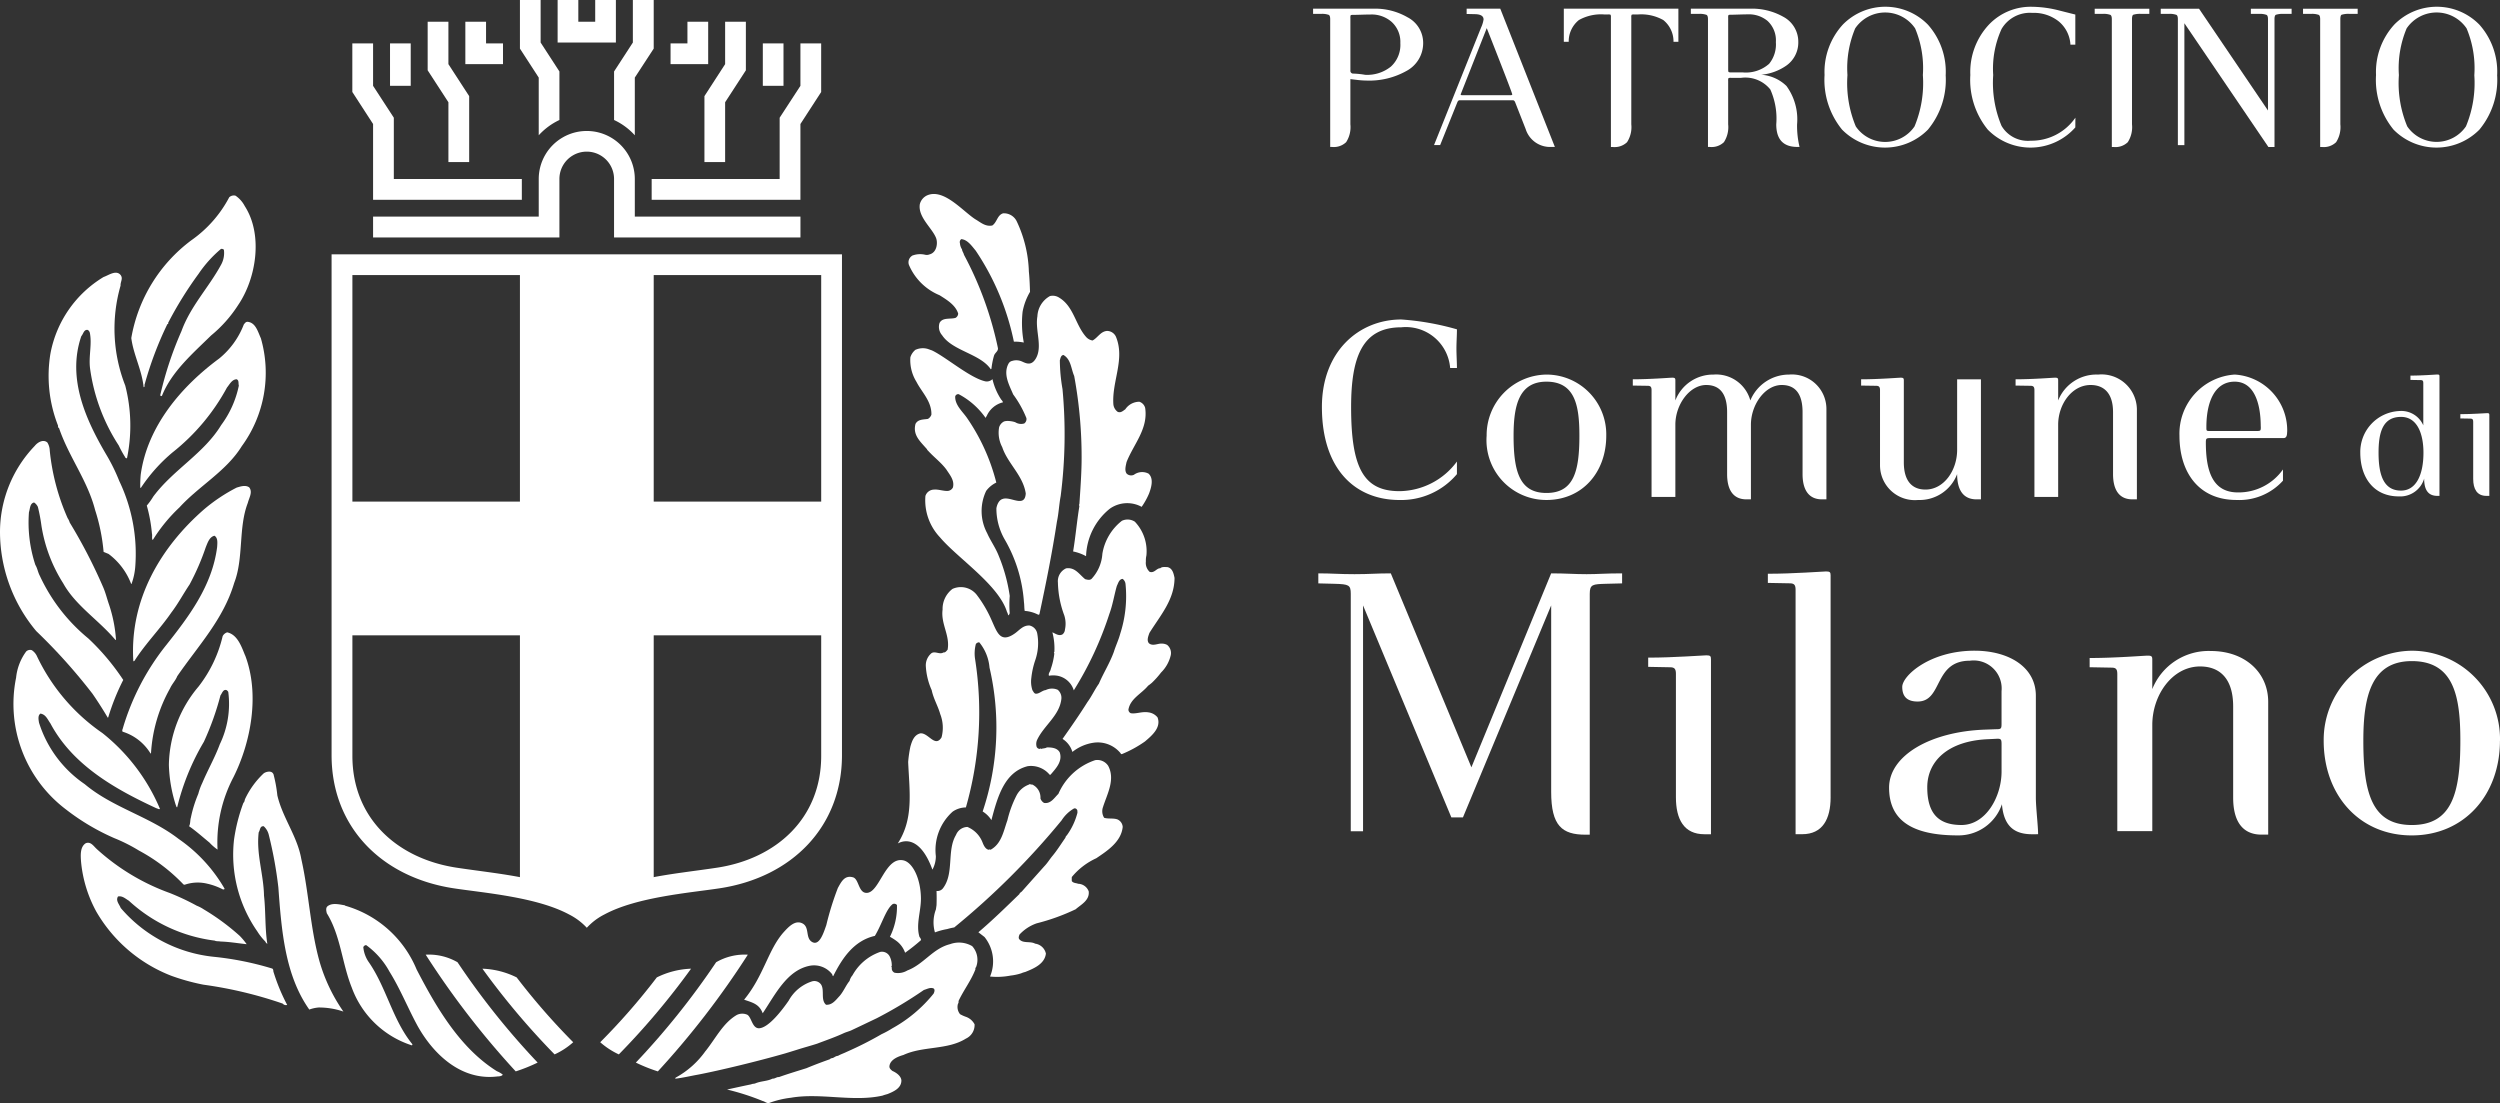 <svg xmlns="http://www.w3.org/2000/svg" width="188.091" height="82.991" viewBox="0 0 188.091 82.991">
  <rect x="0" y="0" width="188.091" height="82.991" fill="#333333" stroke="none"/>
  <g id="Raggruppa_328" data-name="Raggruppa 328" transform="translate(-478.341 -4681.181)">
    <path id="Tracciato_617" data-name="Tracciato 617" d="M294.535,118.915v-.754c-1.279,0-1.8.061-2.67.061-.924,0-1.536-.061-2.668-.061l-6,14.592-6.064-14.592c-1.13,0-1.564.061-2.729.061s-1.7-.061-2.724-.061v.754l1.223.031c1.071.031,1.218.087,1.218.754v17.866h.924V120.572l6.644,15.95h.871l6.639-15.95V134.6c0,2.549.811,3.222,2.585,3.222h.317V119.7c0-.724.234-.724,1.219-.754Z" transform="translate(305.847 4606.158)" fill="#fff"/>
    <path id="Tracciato_618" data-name="Tracciato 618" d="M344.382,148.511V135.338c0-.235-.056-.287-.352-.287-.265,0-2.433.173-4.371.173v.694l1.653.031c.342,0,.433.143.433.495v9.288c0,1.651.6,2.78,2.143,2.78Z" transform="translate(262.686 4595.435)" fill="#fff"/>
    <path id="Tracciato_619" data-name="Tracciato 619" d="M444.065,147.971v-9.986c0-2.2-1.739-3.825-4.315-3.825a4.563,4.563,0,0,0-4.406,2.866V134.8c0-.238-.056-.291-.346-.291-.26,0-2.429.178-4.367.178v.694l1.652.031c.347,0,.429.139.429.49v11.813h2.633v-7.992c0-2.254,1.509-4.4,3.595-4.4,1.474,0,2.489.9,2.489,3.009v6.865c0,1.651.612,2.779,2.142,2.779Z" transform="translate(204.927 4596)" fill="#fff"/>
    <path id="Tracciato_620" data-name="Tracciato 620" d="M369.04,134.758v-16.7c0-.238-.056-.291-.346-.291-.265,0-2.437.173-4.375.173v.689l1.652.031c.352,0,.434.147.434.495v18.381h.495c1.53,0,2.141-1.128,2.141-2.78" transform="translate(247.029 4606.408)" fill="#fff"/>
    <path id="Tracciato_621" data-name="Tracciato 621" d="M397.768,143.188c0,1.912-1.193,4.024-3.014,4.024-1.647,0-2.576-.776-2.576-2.836,0-1.969,1.562-3.478,4.519-3.617l.633-.031c.408-.03.438.031.438.429Zm2.749,4.718c0-.637-.169-2-.169-2.78v-7.641c0-2.173-2.059-3.387-4.614-3.387-3.356,0-5.438,1.883-5.438,2.724s.494,1.1,1.158,1.1c1.908,0,1.184-3.071,3.932-3.071a2.107,2.107,0,0,1,2.381,2.29v2.433c0,.4-.03.433-.438.433l-.811.03c-4.077.143-7.212,1.939-7.212,4.367,0,2.407,1.656,3.59,5.164,3.59a3.446,3.446,0,0,0,3.327-2.346c.143,1.74,1.01,2.26,2.281,2.26Z" transform="translate(231.163 4596.039)" fill="#fff" fill-rule="evenodd"/>
    <path id="Tracciato_622" data-name="Tracciato 622" d="M489.156,140.872c0,3.968-.637,6.34-3.652,6.34-2.979,0-3.647-2.371-3.647-6.34,0-3.3.577-5.992,3.647-5.992,3.188,0,3.652,2.688,3.652,5.992m2.983,0A6.639,6.639,0,0,0,485.5,134.1a6.709,6.709,0,0,0-6.626,6.774c0,4.055,2.658,7.12,6.626,7.12s6.635-3.066,6.635-7.12" transform="translate(174.293 4596.04)" fill="#fff" fill-rule="evenodd"/>
    <path id="Tracciato_623" data-name="Tracciato 623" d="M491.161,83.056c0,1.686-.564,2.853-1.687,2.853-1.327,0-1.691-1.21-1.691-2.853,0-1.514.307-2.692,1.691-2.692,1.258,0,1.687,1.339,1.687,2.692m1.205,3.252v-9c0-.1-.026-.133-.16-.133-.117,0-1.132.082-2.024.082v.325l.767.013c.161,0,.2.065.2.226V81a1.8,1.8,0,0,0-1.756-1.08,3.082,3.082,0,0,0-2.984,3.135c0,1.886,1.024,3.29,2.893,3.29a1.875,1.875,0,0,0,1.912-1.339c0,.806.269,1.3.993,1.3Z" transform="translate(169.512 4632.183)" fill="#fff" fill-rule="evenodd"/>
    <path id="Tracciato_624" data-name="Tracciato 624" d="M509.209,91.367V85.274c0-.108-.031-.134-.16-.134s-1.127.078-2.021.078v.321l.759.013c.16,0,.208.069.208.229v4.3c0,.759.277,1.284.993,1.284Z" transform="translate(156.42 4627.124)" fill="#fff" fill-rule="evenodd"/>
    <path id="Tracciato_625" data-name="Tracciato 625" d="M282.576,77.474v-.946a5.445,5.445,0,0,1-4.323,2.229c-2.714,0-3.638-1.774-3.638-6.336,0-3.871.908-5.992,3.778-5.992a3.342,3.342,0,0,1,3.673,3.062h.511c0-.407-.038-1-.038-1.448,0-.517.038-.989.038-1.461a20.2,20.2,0,0,0-4.184-.741c-3.166,0-5.975,2.372-5.975,6.581,0,4.719,2.532,7,5.836,7a5.483,5.483,0,0,0,4.323-1.947" transform="translate(305.379 4639.377)" fill="#fff"/>
    <path id="Tracciato_626" data-name="Tracciato 626" d="M313.342,81.794c0,2.694-.429,4.307-2.48,4.307-2.025,0-2.472-1.613-2.472-4.307,0-2.241.39-4.067,2.472-4.067,2.166,0,2.48,1.825,2.48,4.067m2.021,0a4.5,4.5,0,0,0-4.5-4.6,4.56,4.56,0,0,0-4.5,4.6,4.5,4.5,0,0,0,4.5,4.835c2.7,0,4.5-2.081,4.5-4.835" transform="translate(283.827 4632.169)" fill="#fff" fill-rule="evenodd"/>
    <path id="Tracciato_627" data-name="Tracciato 627" d="M351.052,86.579V79.787a2.594,2.594,0,0,0-2.814-2.592,3.149,3.149,0,0,0-2.91,1.947,2.663,2.663,0,0,0-2.771-1.947,3.038,3.038,0,0,0-2.87,1.947V77.629c0-.16-.043-.2-.234-.2s-1.652.121-2.968.121v.472l1.116.017c.238,0,.295.1.295.335V86.4h1.791V80.967c0-1.53,1.08-2.988,2.32-2.988.984,0,1.574.612,1.574,2.042v4.662c0,1.123.412,1.9,1.453,1.9h.338V80.967c0-1.509,1.058-2.988,2.32-2.988.98,0,1.565.612,1.565,2.042v4.662c0,1.123.42,1.9,1.461,1.9Z" transform="translate(264.702 4632.168)" fill="#fff"/>
    <path id="Tracciato_628" data-name="Tracciato 628" d="M392.552,86.987V77.958h-1.79v5.308c0,1.534-.985,2.987-2.385,2.987-.975,0-1.626-.612-1.626-2.047v-6.17c0-.16-.044-.2-.238-.2-.178,0-1.652.121-2.975.121v.472l1.131.017c.23,0,.291.1.291.335v5.663a2.62,2.62,0,0,0,2.87,2.593,3.025,3.025,0,0,0,2.932-1.947c0,1.123.411,1.9,1.457,1.9Z" transform="translate(234.827 4631.761)" fill="#fff"/>
    <path id="Tracciato_629" data-name="Tracciato 629" d="M424.506,86.579V79.787a2.66,2.66,0,0,0-2.923-2.592,3.1,3.1,0,0,0-3,1.947V77.629c0-.16-.039-.2-.234-.2-.174,0-1.652.121-2.97.121v.472l1.123.017c.234,0,.295.1.295.335V86.4h1.786V80.967c0-1.53,1.028-2.988,2.442-2.988,1,0,1.687.612,1.687,2.042v4.662c0,1.123.416,1.9,1.457,1.9Z" transform="translate(214.607 4632.168)" fill="#fff"/>
    <path id="Tracciato_630" data-name="Tracciato 630" d="M455.276,81.11c0,.294,0,.329-.3.329h-3.5c-.295,0-.295,0-.295-.291,0-1.929.646-3.421,2.129-3.421,1.41,0,1.961,1.513,1.961,3.382m1.99.391a4.2,4.2,0,0,0-3.951-4.307,4.454,4.454,0,0,0-4.154,4.6c0,2.789,1.474,4.835,4.288,4.835a4.432,4.432,0,0,0,3.5-1.452v-.845a4.087,4.087,0,0,1-3.392,1.729c-1.864,0-2.411-1.53-2.411-3.754,0-.3.035-.334.33-.334h5.507c.176,0,.278-.1.278-.472" transform="translate(193.16 4632.169)" fill="#fff" fill-rule="evenodd"/>
    <path id="Tracciato_631" data-name="Tracciato 631" d="M107.359,72.974H94.545V55.494H84.48V72.974H71.445V83.035H84.48v18.714l5.03,1.778,5.035-1.778V83.035h12.814Z" transform="translate(432.979 4645.946)" fill="#fff"/>
    <path id="Tracciato_632" data-name="Tracciato 632" d="M35.592,41.093c1.394,2.154.871,5.438-.49,7.441a9.829,9.829,0,0,1-2.043,2.3c-1.383,1.357-2.962,2.714-3.69,4.527-.018.013-.069.053-.1.013l-.035-.043a26.677,26.677,0,0,1,1.6-4.83c.685-1.883,2.059-3.292,2.974-4.983a1.818,1.818,0,0,0,.217-1.136.252.252,0,0,0-.217-.065A9.172,9.172,0,0,0,32.115,46.2a28.334,28.334,0,0,0-2.29,3.69l.017.069-.069.017a26.551,26.551,0,0,0-1.7,4.5c-.048.069.031.242-.087.242-.135-1.309-.759-2.411-.928-3.694a11.649,11.649,0,0,1,4.523-7.359,9.133,9.133,0,0,0,2.845-3.231.506.506,0,0,1,.473-.121,2.143,2.143,0,0,1,.694.781" transform="translate(461.161 4655.59)" fill="#fff"/>
    <path id="Tracciato_633" data-name="Tracciato 633" d="M15.435,56.422c.156.238-.052.489-.03.75a11.709,11.709,0,0,0,.352,7.523,12.116,12.116,0,0,1,.134,5.451c-.047.051-.134-.017-.152-.082a7.9,7.9,0,0,1-.472-.863,14.074,14.074,0,0,1-2.156-5.781c-.122-.915.156-1.817-.018-2.693a.351.351,0,0,0-.152-.217c-.3-.056-.334.3-.491.468-1.091,3.188.357,6.31,1.862,8.881a13.825,13.825,0,0,1,.993,2.012,12.71,12.71,0,0,1,1.2,6.508,4.864,4.864,0,0,1-.277,1.237H16.2a5.032,5.032,0,0,0-1.7-2.255l-.372-.153a14.308,14.308,0,0,0-.638-3.148c-.576-2.237-1.977-4-2.715-6.166-.076-.034-.076-.1-.076-.187a10.241,10.241,0,0,1-.57-5.425,8.553,8.553,0,0,1,4-5.758c.372-.121.979-.595,1.313-.1" transform="translate(472.008 4645.496)" fill="#fff"/>
    <path id="Tracciato_634" data-name="Tracciato 634" d="M37.952,67.542a9.363,9.363,0,0,1-1.431,8.135c-1.162,1.882-3.2,2.979-4.688,4.606a12.176,12.176,0,0,0-2.008,2.454c-.1-.083-.017-.322-.065-.491a11.324,11.324,0,0,0-.386-2.1,4.887,4.887,0,0,0,.486-.676c1.5-2.021,3.811-3.239,5.109-5.377A7.518,7.518,0,0,0,36.3,71.119c-.052-.173.03-.394-.169-.476-.356.017-.525.385-.724.623a15.768,15.768,0,0,1-4.1,4.884,12.4,12.4,0,0,0-2.373,2.658h-.052a9.278,9.278,0,0,1,.035-.984c.5-3.672,3.1-6.673,5.9-8.738a6.142,6.142,0,0,0,1.856-2.563c.083-.1.152-.218.3-.2.59.065.759.741.976,1.219" transform="translate(460.011 4639.072)" fill="#fff"/>
    <path id="Tracciato_635" data-name="Tracciato 635" d="M3.561,90.991a1.2,1.2,0,0,1,.182.612,16.578,16.578,0,0,0,1.348,5.086,1.084,1.084,0,0,1,.152.321,39.629,39.629,0,0,1,2.532,4.9c.182.425.282.863.433,1.289a10.676,10.676,0,0,1,.521,2.644H8.682c-1.262-1.5-3-2.579-3.928-4.258a11.38,11.38,0,0,1-1.635-4.323,12.656,12.656,0,0,0-.269-1.422.809.809,0,0,0-.285-.334c-.321.065-.3.472-.386.729a10.177,10.177,0,0,0,.481,3.967c.156.251.191.555.338.824a13.33,13.33,0,0,0,3.647,4.709,17.475,17.475,0,0,1,2.628,3.122,16.8,16.8,0,0,0-1.128,2.81l-.034.034c-.356-.606-.746-1.214-1.145-1.795a42.254,42.254,0,0,0-4.237-4.722A11.637,11.637,0,0,1,0,97.665a9.366,9.366,0,0,1,2.615-6.417c.217-.27.635-.521.946-.257" transform="translate(478.341 4623.48)" fill="#fff"/>
    <path id="Tracciato_636" data-name="Tracciato 636" d="M34.741,100.247c.29.355-.013.8-.1,1.171-.724,1.86-.3,4.163-1.028,6.028-.807,2.731-2.7,4.713-4.286,7.016-.115.307-.384.572-.536.91a11.319,11.319,0,0,0-1.435,4.887l-.035.014a3.759,3.759,0,0,0-2.1-1.64c-.07-.108.018-.208.035-.32a18.356,18.356,0,0,1,3.182-6.118c1.739-2.186,3.522-4.523,3.894-7.459.017-.3.07-.677-.2-.846-.386.087-.521.543-.655.863a18.447,18.447,0,0,1-1.215,2.8c-.472.7-.859,1.44-1.379,2.12-.848,1.236-1.959,2.35-2.767,3.625-.017.017-.091.07-.091,0-.281-4.643,2.095-8.577,5.316-11.387a12.788,12.788,0,0,1,2.463-1.644c.282-.082.655-.216.941-.017" transform="translate(462.346 4617.598)" fill="#fff"/>
    <path id="Tracciato_637" data-name="Tracciato 637" d="M4.46,134.345a14.618,14.618,0,0,0,4.952,5.845,14.437,14.437,0,0,1,4.334,5.706c-.072.065-.184-.034-.271-.047-3.114-1.444-6.3-3.24-7.975-6.389-.217-.3-.334-.658-.742-.732-.216.139-.147.46-.112.685a8.785,8.785,0,0,0,3.439,4.623c2.107,1.773,4.87,2.424,7.063,4.12a11.6,11.6,0,0,1,3.457,3.742c0,.07-.1.07-.139.052a4.8,4.8,0,0,0-1.166-.425,3.011,3.011,0,0,0-1.7.082l-.082-.022a13.351,13.351,0,0,0-3.357-2.554,12.5,12.5,0,0,0-1.852-.933,16.929,16.929,0,0,1-3.625-2.151,9.947,9.947,0,0,1-3.761-9.926,4,4,0,0,1,.756-1.964.419.419,0,0,1,.425-.1,1.084,1.084,0,0,1,.356.39" transform="translate(476.63 4596.141)" fill="#fff"/>
    <path id="Tracciato_638" data-name="Tracciato 638" d="M40.544,132.041c1.115,2.932.438,6.539-.875,9.162a10.536,10.536,0,0,0-1.2,5.455,3.591,3.591,0,0,1-.612-.533c-.486-.394-.993-.854-1.531-1.227.109-.187.07-.437.135-.641a9.521,9.521,0,0,1,.559-1.795,4.577,4.577,0,0,1,.3-.816c.413-.981.95-1.912,1.319-2.914a7,7,0,0,0,.637-3.934.324.324,0,0,0-.147-.147c-.252-.056-.321.256-.442.407a20.965,20.965,0,0,1-1.245,3.486,17.914,17.914,0,0,0-2.01,4.931c-.067,0-.067-.1-.1-.152a10.837,10.837,0,0,1-.525-3.048,9.34,9.34,0,0,1,2.225-5.876,9.83,9.83,0,0,0,1.821-3.8.576.576,0,0,1,.342-.286c.773.169,1.076,1.071,1.344,1.73" transform="translate(456.24 4598.444)" fill="#fff"/>
    <path id="Tracciato_639" data-name="Tracciato 639" d="M17.832,174.141a16.449,16.449,0,0,0,5.529,3.335,18.4,18.4,0,0,1,2.024.954,2.7,2.7,0,0,1,.516.269,17.215,17.215,0,0,1,2.715,2,5.159,5.159,0,0,1,.52.624c-.637-.065-1.3-.182-1.96-.2-.143-.034-.317,0-.447-.07a11.653,11.653,0,0,1-6.456-3c-.256-.152-.49-.386-.815-.321-.2.307.1.594.2.863a10.627,10.627,0,0,0,7.015,3.677,23.051,23.051,0,0,1,4.384.883c.113.065.063.2.113.3a14.285,14.285,0,0,0,1.014,2.437.316.316,0,0,1-.338-.1,31.2,31.2,0,0,0-5.963-1.423,16.064,16.064,0,0,1-2.445-.68,11.2,11.2,0,0,1-5.611-4.81,9.681,9.681,0,0,1-1.149-3.73c-.039-.5-.087-1.148.351-1.422.373-.151.59.221.8.407" transform="translate(467.764 4570.896)" fill="#fff"/>
    <path id="Tracciato_640" data-name="Tracciato 640" d="M51.09,159.173a10.407,10.407,0,0,1,.3,1.627c.39,1.678,1.5,3.066,1.8,4.778.573,2.536.677,5.234,1.37,7.705a12.783,12.783,0,0,0,1.8,3.781,5.66,5.66,0,0,0-1.86-.307,2.642,2.642,0,0,0-.707.156c-1.821-2.576-2.09-5.915-2.328-9.2a30.755,30.755,0,0,0-.725-3.967,1.28,1.28,0,0,0-.373-.624c-.3-.034-.264.291-.381.46-.191,1.644.368,3.135.4,4.761.134,1.2.064,2.436.251,3.626a.354.354,0,0,1-.152-.174,4.272,4.272,0,0,1-.6-.759,10.093,10.093,0,0,1-1.756-6.894,13.039,13.039,0,0,1,.707-2.781c.087-.069.087-.173.117-.272a6.357,6.357,0,0,1,1.414-1.951c.187-.131.59-.218.711.038" transform="translate(447.818 4580.224)" fill="#fff"/>
    <path id="Tracciato_641" data-name="Tracciato 641" d="M68.66,186.432a8.278,8.278,0,0,1,5.36,4.791c1.483,2.863,3.273,5.932,6.045,7.659a1.711,1.711,0,0,1,.438.255c-.048.1-.23.134-.378.134-2.8.357-4.9-1.747-6.057-3.845-.724-1.341-1.292-2.763-2.094-4.047a6.008,6.008,0,0,0-1.747-1.985.237.237,0,0,0-.217.156,2.367,2.367,0,0,0,.369,1.063c1.366,1.934,1.817,4.389,3.322,6.236,0,.034,0,.069-.039.086a7.128,7.128,0,0,1-4.516-4.335c-.74-1.835-.839-3.929-1.884-5.608-.035-.17-.1-.394.065-.53.352-.268.863-.134,1.284-.065Z" transform="translate(435.665 4562.895)" fill="#fff"/>
    <path id="Tracciato_642" data-name="Tracciato 642" d="M192.6,167.555c.013-.342.013-.733,0-1.071a.519.519,0,0,0,.473-.187c.876-1.127.282-2.844.993-4.028a.945.945,0,0,1,.859-.6,2.064,2.064,0,0,1,1.127,1.141c.091.238.221.525.471.576a.122.122,0,0,1,.141,0c.828-.446.98-1.413,1.266-2.211a8.282,8.282,0,0,1,.685-1.869,1.7,1.7,0,0,1,.928-.82c.073-.082.191.022.251-.012a1.077,1.077,0,0,1,.625,1.049.59.59,0,0,0,.273.338c.507.082.771-.39,1.075-.68a4.6,4.6,0,0,1,2.771-2.538.976.976,0,0,1,.976.426c.555,1.035-.087,2.142-.391,3.109a.925.925,0,0,0,.087.8c.3.1.657.013.981.116a.658.658,0,0,1,.416.573c-.112,1.128-1.179,1.809-1.986,2.355a5.169,5.169,0,0,0-1.843,1.414,2.41,2.41,0,0,0,0,.308c.126.164.329.135.472.2a.873.873,0,0,1,.8.573c.078.681-.594,1-.98,1.344a15.749,15.749,0,0,1-2.931,1.058,3.173,3.173,0,0,0-1.3.85c-.035.1-.1.261,0,.36.282.321.82.117,1.18.321a.955.955,0,0,1,.81.746c-.091.785-.915,1.127-1.557,1.384a1.683,1.683,0,0,0-.3.1,4,4,0,0,1-.789.169,5.327,5.327,0,0,1-1.557.074,2.931,2.931,0,0,0-.417-2.975l-.459-.355c1.08-.92,2.09-1.908,3.092-2.88,0-.082.13-.134.186-.2.556-.629,1.123-1.257,1.665-1.868.256-.261.421-.547.62-.785.36-.429.646-.9.984-1.379a.271.271,0,0,1,.1-.173,5.021,5.021,0,0,0,.807-1.713c-.013-.07.017-.174-.048-.239a.18.18,0,0,0-.221-.073,2.7,2.7,0,0,0-.923.888,57.327,57.327,0,0,1-8.079,8.057,4.7,4.7,0,0,0-.525.122,5.272,5.272,0,0,0-.928.252,2.755,2.755,0,0,1,.074-1.73Z" transform="translate(356.202 4581.729)" fill="#fff"/>
    <path id="Tracciato_643" data-name="Tracciato 643" d="M205.8,76.217c.6-.225,1.67.707,1.739-.412-.2-1.358-1.366-2.263-1.77-3.487a2.314,2.314,0,0,1-.234-1.491.724.724,0,0,1,.3-.4c.214-.161.806-.035.928.025a.821.821,0,0,0,.659.087.405.405,0,0,0,.165-.409,8,8,0,0,0-.993-1.777c-.3-.707-.772-1.536-.352-2.315a.4.4,0,0,1,.281-.208,1.031,1.031,0,0,1,.727.043c.288.126.687.36,1.03-.195.56-.911-.052-2.125.135-3.2a1.837,1.837,0,0,1,.945-1.526.88.88,0,0,1,.689.117c1.1.655,1.219,2.038,2.026,2.953a.827.827,0,0,0,.49.273c.386-.2.6-.686,1.093-.72a.743.743,0,0,1,.659.421c.711,1.687-.3,3.352-.187,5.086a.8.8,0,0,0,.325.58c.234.1.4-.073.572-.19a1.278,1.278,0,0,1,1.058-.569.66.66,0,0,1,.438.465c.239,1.579-.875,2.732-1.4,4.075-.057.273-.169.634.012.872a.488.488,0,0,0,.542.083,1.048,1.048,0,0,1,1.1-.087c.41.372.206,1.049.037,1.5a5.439,5.439,0,0,1-.555,1,2.261,2.261,0,0,0-2.4.143,4.784,4.784,0,0,0-1.782,3.569,3.412,3.412,0,0,0-.975-.356c.186-1.106.285-2.277.473-3.413a.151.151,0,0,1,0-.161c.065-.981.147-2.081.164-3.1a33.45,33.45,0,0,0-.555-6.527c-.238-.542-.238-1.257-.811-1.583-.2.035-.217.244-.269.4a12.965,12.965,0,0,0,.2,2.168A36.621,36.621,0,0,1,210.166,76c-.118.617-.147,1.293-.282,1.922-.36,2.367-.824,4.657-1.318,6.972a.149.149,0,0,1-.083.035,2.615,2.615,0,0,0-1.023-.29c-.039-.2-.024-.438-.057-.659a10.848,10.848,0,0,0-1.422-4.67,4.692,4.692,0,0,1-.651-2.393c.047-.273.187-.617.468-.7" transform="translate(347.976 4642.504)" fill="#fff"/>
    <path id="Tracciato_644" data-name="Tracciato 644" d="M216.533,117.137c-.07-.043.026-.1.008-.164a4.7,4.7,0,0,0-.152-1.415c.221.087.49.309.762.153a.5.5,0,0,0,.184-.361,2.05,2.05,0,0,0-.052-1.071,7.46,7.46,0,0,1-.477-2.463,1.063,1.063,0,0,1,.616-1.072c.672-.1.976.443,1.435.816.148.03.317.1.473-.018a3.049,3.049,0,0,0,.82-1.891,3.953,3.953,0,0,1,1.47-2.484,1,1,0,0,1,.976.069,3.225,3.225,0,0,1,.867,2.545,1.6,1.6,0,0,0-.039.442.908.908,0,0,0,.286.786c.356.112.507-.273.794-.273.134-.122.342-.087.524-.087.391.069.482.472.551.811,0,1.652-1.093,2.857-1.891,4.149-.078.23-.217.547-.039.768.294.256.685,0,.988.03a.834.834,0,0,1,.391.1.79.79,0,0,1,.265.785,2.681,2.681,0,0,1-.725,1.288,6.639,6.639,0,0,1-.689.771,3.277,3.277,0,0,1-.286.222c-.5.611-1.336.966-1.483,1.8a.3.3,0,0,0,.186.273c.421.061.828-.143,1.3-.069a1.046,1.046,0,0,1,.706.382c.291.772-.433,1.371-.945,1.809a8.719,8.719,0,0,1-1.734.95.079.079,0,0,1-.1-.061,2.219,2.219,0,0,0-2.038-.793,3.325,3.325,0,0,0-1.59.693,1.747,1.747,0,0,0-.741-.98c.64-.905,1.311-1.872,1.875-2.775.317-.429.555-.954.859-1.379.35-.816.819-1.548,1.128-2.4.134-.438.35-.884.477-1.357a9.207,9.207,0,0,0,.4-3.738.551.551,0,0,0-.216-.39c-.273.017-.338.338-.438.529-.2.694-.308,1.422-.563,2.107a25.729,25.729,0,0,1-2.676,5.75,1.589,1.589,0,0,0-1.232-1.1,1.966,1.966,0,0,0-.637,0c-.065-.187.113-.321.139-.513a5.336,5.336,0,0,0,.268-1.174" transform="translate(341.129 4613.197)" fill="#fff"/>
    <path id="Tracciato_645" data-name="Tracciato 645" d="M187.486,44.624a1.65,1.65,0,0,1,.993-.073.557.557,0,0,0,.338-.031c.542-.143.625-.859.482-1.227-.295-.759-1.375-1.573-1.223-2.545a.986.986,0,0,1,.589-.681c1.227-.486,2.607,1.166,3.565,1.8.407.235.776.59,1.3.482.36-.247.369-.781.811-.915a1.07,1.07,0,0,1,1.011.571,9.46,9.46,0,0,1,.928,3.808c.052.508.069,1.024.087,1.531a4.578,4.578,0,0,0-.559,1.5,7.9,7.9,0,0,0,.091,2.312,3.161,3.161,0,0,0-.746-.065,19.2,19.2,0,0,0-2.875-6.852c-.286-.339-.612-.828-1.084-.863a.278.278,0,0,0-.1.308.965.965,0,0,0,.156.46c.013.152.116.256.147.407a26.249,26.249,0,0,1,2.558,7.034c.018.239-.234.338-.3.568a5.886,5.886,0,0,0-.191.976l-.047.039c-.794-1.175-2.879-1.375-3.664-2.563a.946.946,0,0,1-.191-.928c.234-.43.794-.26,1.2-.377a.391.391,0,0,0,.2-.325c-.2-.645-.863-1.04-1.4-1.379a4.268,4.268,0,0,1-2.307-2.286.586.586,0,0,1,.234-.68" transform="translate(359.469 4655.797)" fill="#fff"/>
    <path id="Tracciato_646" data-name="Tracciato 646" d="M187.994,71.881a1.33,1.33,0,0,1,.859-.069c.121.034.238.086.342.117,1.028.472,2.922,2.12,4.068,2.341a.61.61,0,0,0,.5-.173,4.684,4.684,0,0,0,.663,1.544.514.514,0,0,1,.13.2,1.806,1.806,0,0,0-1.21.993l-.1.178a5.748,5.748,0,0,0-2.021-1.782.232.232,0,0,0-.265.173c-.022.647.555,1.132.885,1.61a15.06,15.06,0,0,1,2.207,4.866,2.041,2.041,0,0,0-.763.628,3.527,3.527,0,0,0,.074,3.178c.25.572.65,1.119.875,1.714a12.568,12.568,0,0,1,.825,3.009,8.384,8.384,0,0,0,0,1.323c-.07.034-.018.117-.083.134-.087-.069-.052-.169-.117-.229-.607-2.047-3.738-4.081-5.052-5.642a4.048,4.048,0,0,1-1.092-3.109.69.69,0,0,1,.655-.477c.321-.031.69.117,1.028.1a.478.478,0,0,0,.386-.26c.138-.525-.23-.945-.486-1.341-.4-.545-.928-.918-1.4-1.443-.057-.031-.057-.113-.1-.134-.49-.564-1.046-1.033-.829-1.864.187-.361.595-.322.933-.377a.576.576,0,0,0,.264-.322c.022-1.005-.724-1.682-1.123-2.464a3.088,3.088,0,0,1-.46-1.851,1.173,1.173,0,0,1,.4-.576" transform="translate(359.247 4635.609)" fill="#fff"/>
    <path id="Tracciato_647" data-name="Tracciato 647" d="M185.8,134.116a8.8,8.8,0,0,1,.169-1.157c.117-.408.268-.868.742-.989.606-.069,1.109,1.106,1.6.3a2.819,2.819,0,0,0-.1-1.752c-.169-.607-.507-1.148-.642-1.8a5.087,5.087,0,0,1-.442-1.817,1.19,1.19,0,0,1,.356-.9c.281-.308.659.083.976-.121.152.021.221-.122.307-.2.2-1.087-.521-1.917-.377-3.026a1.881,1.881,0,0,1,.746-1.553,1.524,1.524,0,0,1,1.813.433,9.251,9.251,0,0,1,1.115,1.891c.425.941.663,1.8,1.765,1.024.34-.239.611-.616,1.1-.594a.754.754,0,0,1,.576.573,3.932,3.932,0,0,1-.138,2.021,6.144,6.144,0,0,0-.3,1.348,2.049,2.049,0,0,0,.083.928c.082.11.117.243.252.261.269.013.473-.242.746-.273a1.066,1.066,0,0,1,.906-.021.79.79,0,0,1,.273.681c-.134,1.27-1.331,2.007-1.838,3.117a.752.752,0,0,0-.02.5.273.273,0,0,0,.237.152c.017-.052.065-.03.1,0,.126-.052.3-.03.433-.117.356,0,.776.035.963.373.234.685-.3,1.222-.689,1.682h-.069a1.825,1.825,0,0,0-1.648-.642c-1.726.434-2.259,2.238-2.732,4.06a2.037,2.037,0,0,0-.659-.651,19.868,19.868,0,0,0,.515-10.828,3.446,3.446,0,0,0-.771-1.9.313.313,0,0,0-.256.13,2.778,2.778,0,0,0-.065,1.088,25.96,25.96,0,0,1-.685,11.205,1.775,1.775,0,0,0-1,.321,3.875,3.875,0,0,0-1.26,3.348,2.1,2.1,0,0,1-.258,1.011c-.781-2.147-1.847-2.373-2.606-1.97,1.2-1.868.884-3.833.78-6.14" transform="translate(360.869 4604.387)" fill="#fff"/>
    <path id="Tracciato_648" data-name="Tracciato 648" d="M156.313,182.684c.373-.412.88-.962,1.436-.663.533.29.191,1.084.706,1.387.564.329.876-.712,1.072-1.262a21.91,21.91,0,0,1,.871-2.8c.257-.459.5-.984,1.141-.8.46.13.4,1.249,1.084,1.166.932-.112,1.353-2.736,2.711-2.441.667.147,1.292,1.313,1.314,2.844.009.988-.394,1.982-.108,2.918a.419.419,0,0,1,.117.234,14.647,14.647,0,0,1-1.2.954,1.907,1.907,0,0,0-.557-.815,3.927,3.927,0,0,0-.585-.386,5.1,5.1,0,0,0,.529-2.389.267.267,0,0,0-.317-.073c-.507.376-.815,1.513-1.344,2.393-1.583.36-2.463,1.687-3.135,3.031-.065-.013-.052-.122-.1-.169a1.722,1.722,0,0,0-1.682-.61c-1.689.346-2.55,2.107-3.522,3.572-.26-.7-.771-.805-1.4-1.023,1.483-1.8,1.795-3.742,2.97-5.07" transform="translate(380.981 4568.642)" fill="#fff"/>
    <path id="Tracciato_649" data-name="Tracciato 649" d="M141.437,202.408c.789-.993,1.32-2.112,2.346-2.711a.932.932,0,0,1,.785-.021c.334.182.369,1.049.907,1.02.715-.048,1.717-1.358,2.211-2.073a3.076,3.076,0,0,1,1.782-1.461.619.619,0,0,1,.663.252c.269.437-.051,1.153.369,1.514.438.03.7-.309.963-.6.334-.343.52-.854.806-1.192a1.038,1.038,0,0,1,.221-.425,3.792,3.792,0,0,1,2.078-1.756.651.651,0,0,1,.72.338,1.475,1.475,0,0,1,.156.716c-.074.056.03.1,0,.173a.35.35,0,0,0,.216.338,1.366,1.366,0,0,0,.959-.173c1.231-.464,1.908-1.652,3.209-1.977a1.959,1.959,0,0,1,1.665.147,1.529,1.529,0,0,1,.286,1.6c-.082.035-.017.126-.052.173-.321.833-.893,1.565-1.262,2.364.035.121-.052.187-.065.307a.864.864,0,0,0,.182.676,2.766,2.766,0,0,0,.421.192,1.174,1.174,0,0,1,.672.572,1.126,1.126,0,0,1-.655,1.075c-1.383.868-3.235.547-4.7,1.231-.408.117-.963.338-1.046.8-.039.2.1.3.217.4.269.117.638.355.677.7.013.594-.577.85-1.032,1.036-.117.034-.252.069-.39.121-2.22.5-4.649-.23-6.895.161a7.031,7.031,0,0,0-1.652.4c-.186.017-.3-.118-.468-.156a18.239,18.239,0,0,0-2.68-.863c.6-.13,1.227-.27,1.821-.391.083-.048.217-.035.3-.069.438-.187.9-.156,1.3-.36.182.017.321-.139.486-.117.677-.243,1.366-.446,2.073-.671.559-.234,1.144-.455,1.738-.664a.389.389,0,0,1,.239-.1c.134-.056.23-.156.386-.16.2-.117.455-.2.672-.308a26.253,26.253,0,0,0,2.615-1.326,7.264,7.264,0,0,0,.811-.442,10.5,10.5,0,0,0,3.1-2.607c.048-.1.117-.277.017-.377-.238-.13-.507.035-.745.1a32.61,32.61,0,0,1-3.551,2.129c-.655.312-1.286.616-1.943.924-.165.069-.351.117-.52.191-.659.307-1.349.541-2.025.8-.469.152-.993.291-1.466.442-.321.1-.624.195-.942.29-2.02.581-4.869,1.271-6.525,1.591-.564.1-1.145.24-1.722.309-.035-.017,0-.052.013-.078a6.643,6.643,0,0,0,2.255-2.012" transform="translate(389.99 4557.847)" fill="#fff"/>
    <path id="Tracciato_650" data-name="Tracciato 650" d="M102,200.284a6.279,6.279,0,0,0-2.576-.655,56.682,56.682,0,0,0,5.431,6.448,5.556,5.556,0,0,0,1.4-.915A50.239,50.239,0,0,1,102,200.284" transform="translate(415.212 4554.433)" fill="#fff"/>
    <path id="Tracciato_651" data-name="Tracciato 651" d="M90.122,197.311a4.3,4.3,0,0,0-2.394-.569,63.479,63.479,0,0,0,6.774,8.781,12.673,12.673,0,0,0,1.648-.663,57.089,57.089,0,0,1-6.028-7.55" transform="translate(422.641 4556.266)" fill="#fff"/>
    <path id="Tracciato_652" data-name="Tracciato 652" d="M127.953,200.284a6.272,6.272,0,0,1,2.576-.655,56.109,56.109,0,0,1-5.434,6.448,5.738,5.738,0,0,1-1.4-.915,49.073,49.073,0,0,0,4.258-4.879" transform="translate(399.805 4554.433)" fill="#fff"/>
    <path id="Tracciato_653" data-name="Tracciato 653" d="M137.075,197.311a4.265,4.265,0,0,1,2.385-.569,63.874,63.874,0,0,1-6.769,8.781,12.307,12.307,0,0,1-1.656-.663,57.961,57.961,0,0,0,6.04-7.55" transform="translate(395.145 4556.266)" fill="#fff"/>
    <path id="Tracciato_654" data-name="Tracciato 654" d="M87.535,101.053c2.862-1.766,6.418-1.978,9.782-2.489,4.476-.672,7.854-3.716,7.854-8.413V53.977H69.9V90.151c0,4.7,3.378,7.74,7.858,8.413,3.36.511,6.92.724,9.782,2.489m0,2.033A4.738,4.738,0,0,0,86.2,102.08c-2.442-1.314-6.444-1.626-8.66-1.964-5.481-.828-9.206-4.657-9.206-10.013V52.416h38.4V90.1c0,5.356-3.734,9.184-9.21,10.013-2.212.338-6.218.65-8.656,1.964a4.6,4.6,0,0,0-1.331,1.006" transform="translate(434.954 4647.901)" fill="#fff" fill-rule="evenodd"/>
    <rect id="Rettangolo_157" data-name="Rettangolo 157" width="1.557" height="3.191" transform="translate(507.685 4684.446)" fill="#fff"/>
    <path id="Tracciato_655" data-name="Tracciato 655" d="M114.917,0h1.557V1.636h1.27V0H119.3V3.2h-4.384Z" transform="translate(405.378 4681.181)" fill="#fff"/>
    <path id="Tracciato_656" data-name="Tracciato 656" d="M88.133,8.135V4.48h1.561V7.671l1.562,2.407v4.961H89.694v-4.5Z" transform="translate(422.384 4678.336)" fill="#fff"/>
    <path id="Tracciato_657" data-name="Tracciato 657" d="M97.458,6.111h1.275v1.56H95.9V4.48h1.557Z" transform="translate(417.452 4678.336)" fill="#fff"/>
    <path id="Tracciato_658" data-name="Tracciato 658" d="M85.362,20.71H74.17v-5.7L72.609,12.6V8.945H74.17v3.192l1.561,2.4v4.61h9.631Z" transform="translate(432.24 4675.501)" fill="#fff"/>
    <rect id="Rettangolo_158" data-name="Rettangolo 158" width="1.556" height="3.191" transform="translate(535.733 4684.446)" fill="#fff"/>
    <path id="Tracciato_659" data-name="Tracciato 659" d="M148.287,8.135V4.48h-1.561V7.671l-1.557,2.407v4.961h1.557v-4.5Z" transform="translate(386.171 4678.336)" fill="#fff"/>
    <path id="Tracciato_660" data-name="Tracciato 660" d="M139.456,6.111h-1.27v1.56h2.831V4.48h-1.561Z" transform="translate(390.605 4678.336)" fill="#fff"/>
    <path id="Tracciato_661" data-name="Tracciato 661" d="M76.885,35V33.433H89.348V30.605a3.614,3.614,0,1,1,7.229,0v2.828h12.462V35H95.015v-4.4a2.055,2.055,0,0,0-4.111,0V35Z" transform="translate(429.525 4664.045)" fill="#fff"/>
    <path id="Tracciato_662" data-name="Tracciato 662" d="M134.3,20.71h11.192v-5.7l1.561-2.406V8.945h-1.561v3.192l-1.563,2.4v4.61H134.3Z" transform="translate(393.07 4675.501)" fill="#fff"/>
    <path id="Tracciato_663" data-name="Tracciato 663" d="M110.119,9.028V5.378L108.705,3.2V0h-1.557V3.657l1.414,2.181v4.34a4.971,4.971,0,0,1,1.557-1.15" transform="translate(410.311 4681.181)" fill="#fff"/>
    <path id="Tracciato_664" data-name="Tracciato 664" d="M126.546,9.028V5.378L127.96,3.2V0h1.569V3.657l-1.422,2.181v4.34a4.888,4.888,0,0,0-1.561-1.15" transform="translate(397.995 4681.181)" fill="#fff"/>
    <path id="Tracciato_665" data-name="Tracciato 665" d="M278.882,4.4a2.368,2.368,0,0,1-1.261,2.086,5.717,5.717,0,0,1-3.015.721,6.5,6.5,0,0,1-.731-.053c-.3-.036-.459-.054-.469-.054V10.5a2.078,2.078,0,0,1-.319,1.342,1.336,1.336,0,0,1-1.048.361h-.152V2.588c0-.175-.036-.282-.107-.323a1.5,1.5,0,0,0-.537-.077H270.6V1.8h4.494a4.882,4.882,0,0,1,2.608.644A2.174,2.174,0,0,1,278.882,4.4m-1.718,0a2.031,2.031,0,0,0-.677-1.626,2.283,2.283,0,0,0-1.556-.537q-.2,0-.708.015t-.6.015a.409.409,0,0,0-.193.023.469.469,0,0,0-.023.207V6.453a.206.206,0,0,0,.216.23,6.128,6.128,0,0,1,.893.092,2.845,2.845,0,0,0,1.941-.621,2.212,2.212,0,0,0,.708-1.756" transform="translate(306.533 4680.035)" fill="#fff"/>
    <path id="Tracciato_666" data-name="Tracciato 666" d="M304.607,12.2h-.261a1.92,1.92,0,0,1-1.932-1.334l-.8-2.04c-.041-.092-.1-.138-.169-.138h-4q-.107,0-.169.138l-1.3,3.236h-.46l3.543-8.85a2.226,2.226,0,0,0,.184-.6q0-.383-.629-.4l-.644-.015V1.8h2.53ZM301.4,8.247q0-.123-1.917-4.985L297.52,8.247c0,.041.036.061.108.061h3.65c.082,0,.123-.02.123-.061" transform="translate(290.716 4680.035)" fill="#fff"/>
    <path id="Tracciato_667" data-name="Tracciato 667" d="M330.893,4.29h-.368a2.06,2.06,0,0,0-.767-1.635,3.4,3.4,0,0,0-1.917-.42h-.276a.4.4,0,0,0-.192.023.462.462,0,0,0-.023.208V10.5a2.074,2.074,0,0,1-.322,1.346,1.355,1.355,0,0,1-1.058.362h-.154V2.465a.468.468,0,0,0-.023-.208.405.405,0,0,0-.192-.023h-.276a3.4,3.4,0,0,0-1.917.42,2.061,2.061,0,0,0-.767,1.635h-.368V1.8h8.62V4.29Z" transform="translate(273.724 4680.035)" fill="#fff"/>
    <path id="Tracciato_668" data-name="Tracciato 668" d="M356.622,12.2h-.169q-1.58,0-1.58-1.7a5.347,5.347,0,0,0-.447-2.623,2.418,2.418,0,0,0-2.2-.874h-.755a.415.415,0,0,0-.193.023.466.466,0,0,0-.023.207V10.5a2.078,2.078,0,0,1-.319,1.342,1.336,1.336,0,0,1-1.048.361h-.152V2.588c0-.175-.036-.282-.107-.323a1.5,1.5,0,0,0-.537-.077h-.645V1.8h4.418a4.8,4.8,0,0,1,2.546.613,2.122,2.122,0,0,1,1.12,1.887,2.119,2.119,0,0,1-.92,1.795,3.932,3.932,0,0,1-1.871.675,3.008,3.008,0,0,1,1.9.843,4.266,4.266,0,0,1,.8,2.884,6.825,6.825,0,0,0,.184,1.7m-1.779-7.9a1.986,1.986,0,0,0-.631-1.58,2.2,2.2,0,0,0-1.51-.491q-.2,0-.67.015t-.562.015a.41.41,0,0,0-.193.023.465.465,0,0,0-.023.207V6.361c0,.112.01.179.031.2a.323.323,0,0,0,.185.031h.863a2.641,2.641,0,0,0,2-.644,2.31,2.31,0,0,0,.508-1.641" transform="translate(257.107 4680.035)" fill="#fff"/>
    <path id="Tracciato_669" data-name="Tracciato 669" d="M385.119,6.524a5.865,5.865,0,0,1-1.335,4.11,4.537,4.537,0,0,1-6.458,0,5.91,5.91,0,0,1-1.319-4.11,5.274,5.274,0,0,1,1.38-3.8,4.482,4.482,0,0,1,6.4.015,5.323,5.323,0,0,1,1.335,3.789m-1.718,0a7.737,7.737,0,0,0-.583-3.512,2.723,2.723,0,0,0-4.509,0,7.738,7.738,0,0,0-.583,3.512,8.483,8.483,0,0,0,.629,3.865,2.675,2.675,0,0,0,4.417,0,8.494,8.494,0,0,0,.629-3.865" transform="translate(239.607 4680.301)" fill="#fff"/>
    <path id="Tracciato_670" data-name="Tracciato 670" d="M413.946,10.465a4.5,4.5,0,0,1-6.585.169,5.923,5.923,0,0,1-1.314-4.11,5.215,5.215,0,0,1,1.406-3.8,4.335,4.335,0,0,1,3.239-1.334,8.56,8.56,0,0,1,2.093.292q1.146.291,1.161.291v2.27h-.368a2.447,2.447,0,0,0-.866-1.741,3,3,0,0,0-2-.652,2.47,2.47,0,0,0-2.316,1.212,7.224,7.224,0,0,0-.629,3.466,8.393,8.393,0,0,0,.626,3.819,2.3,2.3,0,0,0,2.2,1.12,4.013,4.013,0,0,0,3.358-1.733Z" transform="translate(220.535 4680.301)" fill="#fff"/>
    <path id="Tracciato_671" data-name="Tracciato 671" d="M435.786,2.189h-.652a1.715,1.715,0,0,0-.559.069q-.093.054-.093.331V10.5a2.09,2.09,0,0,1-.319,1.346,1.334,1.334,0,0,1-1.047.362h-.152V2.589c0-.175-.036-.282-.108-.323a1.493,1.493,0,0,0-.537-.077h-.644V1.806h4.111Z" transform="translate(204.263 4680.034)" fill="#fff"/>
    <path id="Tracciato_672" data-name="Tracciato 672" d="M455.133,2.189h-.644a1.718,1.718,0,0,0-.537.069c-.072.036-.107.146-.107.331v9.616h-.46l-6.32-9.31v9.172h-.49V2.589c0-.175-.036-.282-.108-.323a1.49,1.49,0,0,0-.537-.077h-.644V1.806h2.884l5.185,7.654V2.59c0-.175-.036-.282-.108-.323a1.489,1.489,0,0,0-.537-.077h-.644V1.806h3.067Z" transform="translate(195.621 4680.034)" fill="#fff"/>
    <path id="Tracciato_673" data-name="Tracciato 673" d="M478.722,2.189h-.652a1.718,1.718,0,0,0-.559.069c-.062.036-.093.146-.093.331V10.5a2.09,2.09,0,0,1-.319,1.346,1.335,1.335,0,0,1-1.048.362H475.9V2.589c0-.175-.036-.282-.107-.323a1.5,1.5,0,0,0-.537-.077h-.645V1.806h4.111Z" transform="translate(177.002 4680.034)" fill="#fff"/>
    <path id="Tracciato_674" data-name="Tracciato 674" d="M498.763,6.524a5.867,5.867,0,0,1-1.334,4.11,4.537,4.537,0,0,1-6.458,0,5.907,5.907,0,0,1-1.319-4.11,5.271,5.271,0,0,1,1.38-3.8,4.482,4.482,0,0,1,6.4.015,5.324,5.324,0,0,1,1.334,3.789m-1.718,0a7.744,7.744,0,0,0-.583-3.512,2.723,2.723,0,0,0-4.51,0,7.733,7.733,0,0,0-.583,3.512A8.488,8.488,0,0,0,492,10.389a2.675,2.675,0,0,0,4.417,0,8.488,8.488,0,0,0,.629-3.865" transform="translate(167.453 4680.301)" fill="#fff"/>
  </g>
</svg>
